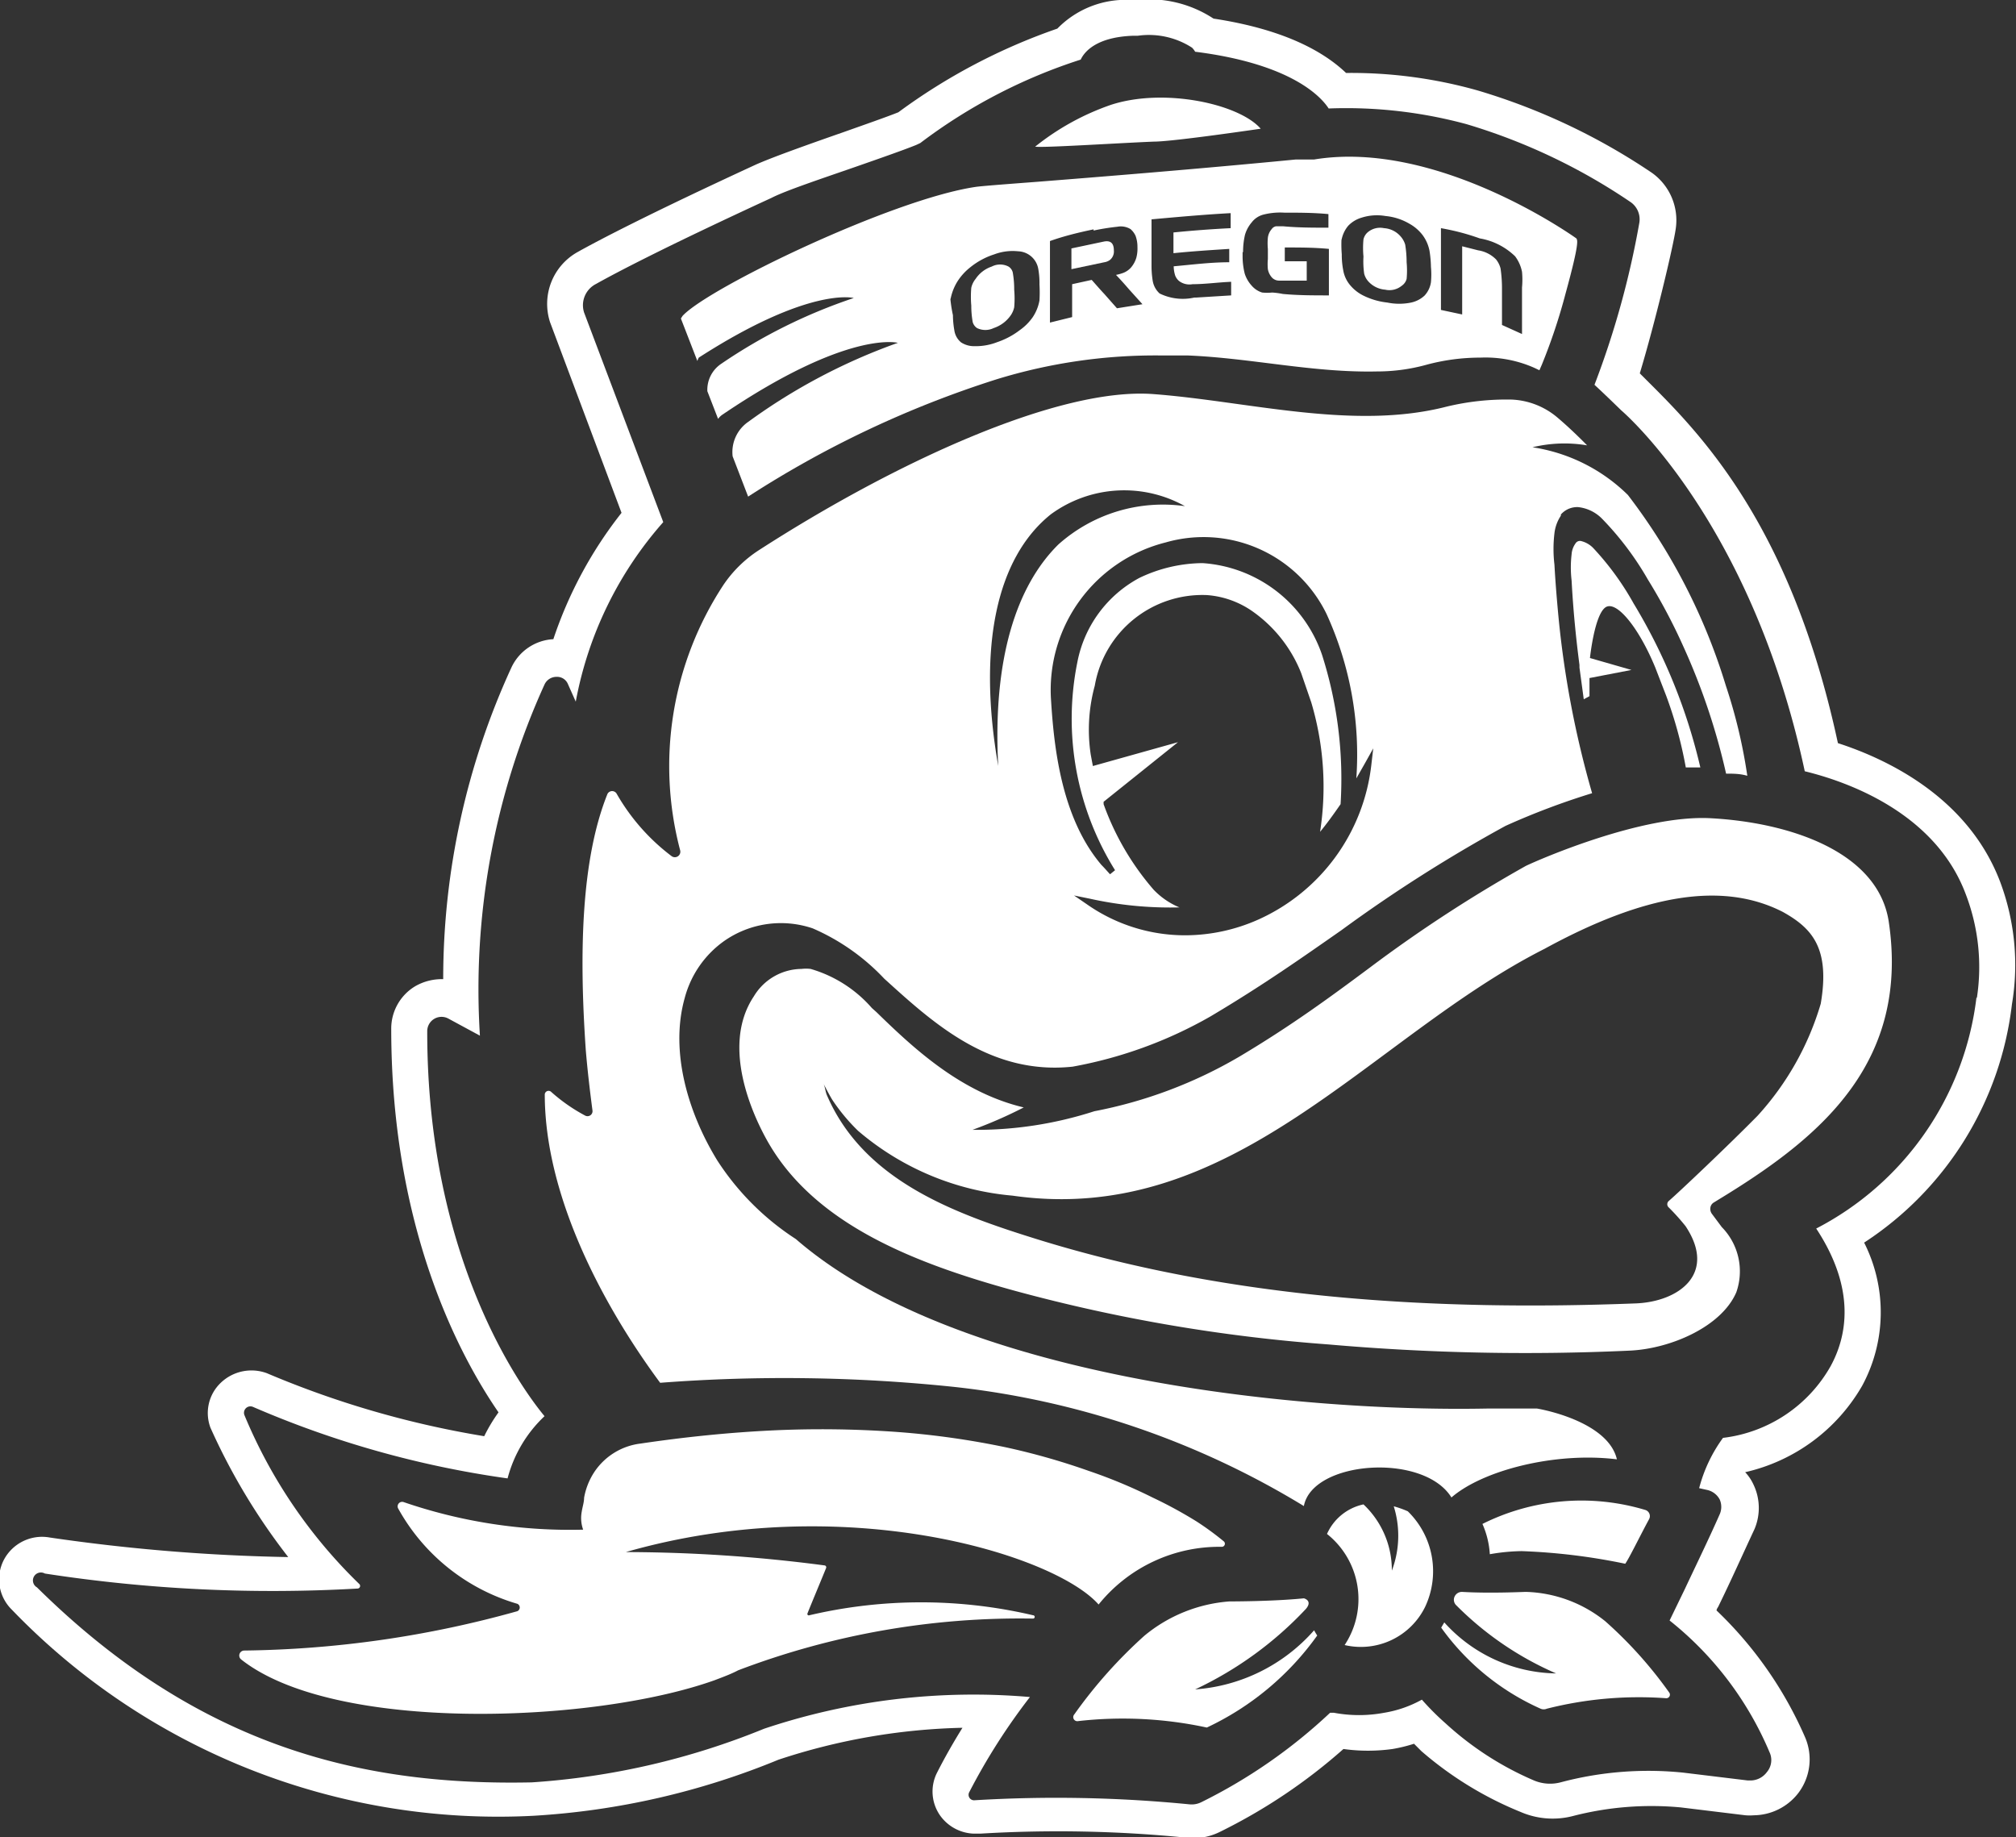 <svg xmlns="http://www.w3.org/2000/svg" viewBox="0 0 84.56 77.05"><rect x="0" y="0" width="84.56" height="77.05" fill="#333333" stroke="none"/><defs><style>.cls-1{fill:#fff;}</style></defs><g id="Layer_2" data-name="Layer 2"><g id="Layer_1-2" data-name="Layer 1"><path class="cls-1" d="M83.9,37h0c-1.33-3.52-4.68-5.14-6.81-5.83-2.07-9.64-6.2-13.39-8.31-15.51.63-2.08,1.41-5.34,1.51-6.08a2.44,2.44,0,0,0-1-2.33A26.52,26.52,0,0,0,62,3.8a19.53,19.53,0,0,0-5.54-.74C55.6,2.24,54,1.25,50.9.78A4.92,4.92,0,0,0,47.67,0h-.22a4,4,0,0,0-3.1,1.2,25,25,0,0,0-6.67,3.51h0c-.5.2-1.42.52-2.32.84-1.55.54-3,1.06-3.67,1.36-4.53,2.09-6.62,3.19-7.46,3.66a2.49,2.49,0,0,0-1.16,2.94l3,8a17.49,17.49,0,0,0-2.86,5.3A2.06,2.06,0,0,0,21.45,28a31.27,31.27,0,0,0-2.86,13.07h0a2.23,2.23,0,0,0-1.18.3,2.07,2.07,0,0,0-1,1.78c0,8.36,2.86,13.71,4.5,16.09a6.87,6.87,0,0,0-.6,1A39.81,39.81,0,0,1,11.2,57.6,1.86,1.86,0,0,0,9.26,58a1.75,1.75,0,0,0-.43,1.89,26.38,26.38,0,0,0,3.26,5.42,78.54,78.54,0,0,1-10-.82,1.81,1.81,0,0,0-1.93.94,1.78,1.78,0,0,0,.34,2.09,28.31,28.31,0,0,0,21.89,8.64,31.83,31.83,0,0,0,10.26-2.35,26.32,26.32,0,0,1,7.72-1.34c-.38.61-.74,1.24-1.07,1.89a1.75,1.75,0,0,0,.14,1.8,1.81,1.81,0,0,0,1.41.75h.27a54.38,54.38,0,0,1,8.65.17,2.47,2.47,0,0,0,1.39-.24,23.3,23.3,0,0,0,5.19-3.48,7.48,7.48,0,0,0,2.06,0,6.57,6.57,0,0,0,.9-.22l.31.31A14.9,14.9,0,0,0,63.78,76a3.38,3.38,0,0,0,2.2.17,13.16,13.16,0,0,1,4.52-.36l2.71.33a2.2,2.2,0,0,0,.36,0,2.39,2.39,0,0,0,1.85-.92,2.34,2.34,0,0,0,.29-2.36A16.39,16.39,0,0,0,72,67.55c0-.07.07-.14.1-.22l0,0c.49-1,1-2.14,1.49-3.19a2.27,2.27,0,0,0-.05-1.89,1.92,1.92,0,0,0-.34-.5l0,0a7.61,7.61,0,0,0,4.91-3.63,6.48,6.48,0,0,0,.08-6,13.85,13.85,0,0,0,6.2-10A9.92,9.92,0,0,0,83.9,37Zm-1,4.85a12.6,12.6,0,0,1-6.72,9.68c1.7,2.58,1.27,4.56.6,5.78a6,6,0,0,1-4.51,3,6.24,6.24,0,0,0-1,2.11l.36.08a.79.79,0,0,1,.5.39.77.77,0,0,1,0,.63c-.44,1-1,2.15-1.46,3.13l-.64,1.32a14,14,0,0,1,4.19,5.52.78.78,0,0,1-.11.84.86.86,0,0,1-.67.35h-.13l-2.72-.33a14.31,14.31,0,0,0-5.1.4,1.74,1.74,0,0,1-1.17-.08,13.1,13.1,0,0,1-3.68-2.38,11,11,0,0,1-1-1,4.87,4.87,0,0,1-1.58.55,5.72,5.72,0,0,1-2.11,0l-.16,0a22.24,22.24,0,0,1-5.4,3.75.91.91,0,0,1-.51.09,57,57,0,0,0-9-.17.23.23,0,0,1-.23-.33,26.05,26.05,0,0,1,2.55-4,27.62,27.62,0,0,0-11.15,1.33,31.17,31.17,0,0,1-9.75,2.25c-6.82.14-13.8-1.31-20.75-8.18A.28.28,0,0,1,1.88,66,62.61,62.61,0,0,0,15,66.63a.11.11,0,0,0,.07-.19,21.12,21.12,0,0,1-4.82-7.09.27.27,0,0,1,.36-.34,41.23,41.23,0,0,0,10.68,3,5.5,5.5,0,0,1,1.55-2.61c-.92-1.11-4.93-6.54-4.92-16.15a.6.6,0,0,1,.88-.53l1.33.72a30.88,30.88,0,0,1,2.71-14.73.55.55,0,0,1,.5-.32h0a.49.49,0,0,1,.48.3l.33.74a15.67,15.67,0,0,1,3.67-7.53l-3.32-8.79A1,1,0,0,1,25,11.91c.82-.46,2.87-1.54,7.36-3.61C32.94,8,34.44,7.5,35.88,7c1.06-.37,2.06-.72,2.55-.92L38.6,6A22.55,22.55,0,0,1,45.33,2.5c.15-.32.64-.94,2.18-1h.21A3.33,3.33,0,0,1,50,2a.86.86,0,0,1,.13.17c4.05.51,5.29,1.9,5.6,2.38a19.3,19.3,0,0,1,5.79.66A24.89,24.89,0,0,1,68.4,8.48a.88.88,0,0,1,.36.87,36.9,36.9,0,0,1-1.88,6.79c.4.37.77.73,1.12,1.07,0,0,5.45,4.6,7.7,15.14,1.73.42,5.46,1.71,6.75,5.15h0A8.54,8.54,0,0,1,82.92,41.85Z"/><path class="cls-1" d="M54.51,63.19Z"/><path class="cls-1" d="M60.88,62.81c1.31-1.14,4.35-1.92,6.94-1.6-.33-1.42-2.61-2-3.35-2.13-.92,0-1.68,0-2.09,0-8.23.16-22.37-1.35-29-7.11a11.1,11.1,0,0,1-3.29-3.29c-1.23-2-2-4.58-1.37-6.82a4.26,4.26,0,0,1,1.64-2.38,4.15,4.15,0,0,1,3.73-.54,9.06,9.06,0,0,1,3,2.11c2,1.81,4.42,4.06,7.9,3.69a18.16,18.16,0,0,0,5.77-2.1c2.21-1.31,3.88-2.49,5.5-3.62a61.86,61.86,0,0,1,6.89-4.38,31,31,0,0,1,3.63-1.37,40.77,40.77,0,0,1-1.41-7.39c-.07-.74-.13-1.47-.17-2.2a5.53,5.53,0,0,1,0-1.31,1.66,1.66,0,0,1,.27-.74l0-.05a.91.91,0,0,1,.72-.31,1.65,1.65,0,0,1,1,.48,12.7,12.7,0,0,1,1.93,2.56A23.91,23.91,0,0,1,70.6,27.1a27.46,27.46,0,0,1,1.8,5.35c.3,0,.59,0,.89.09a22,22,0,0,0-.9-3.78,25.15,25.15,0,0,0-4.11-8,7.24,7.24,0,0,0-4-2h0a5.71,5.71,0,0,1,2.29-.08c-.5-.51-.94-.91-1.26-1.18a3.17,3.17,0,0,0-1.9-.74,10.73,10.73,0,0,0-2.75.3c-3.91,1-8.31-.23-12.28-.53s-10.84,2.86-16.57,6.56a5.2,5.2,0,0,0-1.47,1.45,13.83,13.83,0,0,0-1.81,11.13.23.23,0,0,1-.36.24,8.66,8.66,0,0,1-2.3-2.61.22.22,0,0,0-.39,0c-1.11,2.76-1.19,6.69-.91,10.74.07.84.17,1.69.28,2.53a.21.21,0,0,1-.31.22,7.23,7.23,0,0,1-1.43-1,.16.16,0,0,0-.26.11c0,4.21,2.37,8.76,4.84,12.1A68.45,68.45,0,0,1,40,58.17a35.56,35.56,0,0,1,14.69,5C55.05,61.26,59.71,60.92,60.88,62.81ZM55.64,25.75a14.17,14.17,0,0,1,1.25,6.9l.37-.65.34-.61-.08.69a8.12,8.12,0,0,1-4.74,6.49,7.56,7.56,0,0,1-3.06.66,7.17,7.17,0,0,1-4.13-1.3l-.54-.37.64.13a15.58,15.58,0,0,0,3.78.37,3.19,3.19,0,0,1-1.08-.74,11.27,11.27,0,0,1-2.1-3.59l0-.1,3.12-2.5-3.57,1-.09-.48a7,7,0,0,1,.17-2.89,4.58,4.58,0,0,1,4.7-3.8,3.82,3.82,0,0,1,1.84.63,5.75,5.75,0,0,1,2.12,2.65L55,29.46a12.38,12.38,0,0,1,.37,5.43c.29-.35.57-.74.86-1.16a17.1,17.1,0,0,0-.78-6.27,5.7,5.7,0,0,0-5-3.84H50.4a6.23,6.23,0,0,0-2.61.62,5.1,5.1,0,0,0-2.6,3.53,12,12,0,0,0,1.58,8.73l-.21.17c-.12-.13-.23-.26-.36-.39-1.7-2-2-5-2.12-7h0a6.38,6.38,0,0,1,4.82-6.53A5.74,5.74,0,0,1,55.64,25.75ZM44.08,21.57a5.21,5.21,0,0,1,5.62-.34h0a6.58,6.58,0,0,0-5.31,1.61c-1.75,1.73-2.76,4.79-2.52,9.29C41,27.15,41.79,23.4,44.08,21.57Z"/><path class="cls-1" d="M71.76,34.32c-2.89-.16-7.24,1.75-7.76,2a58.85,58.85,0,0,0-6.55,4.27C55.85,41.78,54.2,43,52,44.31a19.15,19.15,0,0,1-6.1,2.3,16.09,16.09,0,0,1-5.11.78,18.33,18.33,0,0,0,2.15-.94c-2.65-.63-4.63-2.49-6.18-4l-.19-.17A5.4,5.4,0,0,0,34,40.64a1.69,1.69,0,0,0-.38,0,2.36,2.36,0,0,0-2,1.15c-1.47,2.2.12,5.31.65,6.21,2,3.39,6.13,5,10.33,6.15a69.29,69.29,0,0,0,13.11,2.24,94.69,94.69,0,0,0,12.66.26c1.7-.08,3.84-1,4.46-2.45a2.65,2.65,0,0,0-.61-2.73l-.41-.55a.35.35,0,0,1-.07-.26.3.3,0,0,1,.14-.22l.57-.35c4-2.48,7.65-5.59,6.77-11.45C78.76,35.72,75.07,34.5,71.76,34.32Zm4.61,7.78a12,12,0,0,1-2.65,4.7C72.54,48,70.43,50,70,50.37a.18.18,0,0,0,0,.28,9.35,9.35,0,0,1,.7.78c1.33,2-.29,3.17-2.09,3.24-8.32.32-17-.16-25.2-2.72-3.36-1.05-7.17-2.42-8.72-6-.07-.15-.08-.37-.16-.52s.27.53.38.7a7.93,7.93,0,0,0,1.08,1.3,11.5,11.5,0,0,0,6.48,2.72c9.29,1.33,15-6.65,22.31-10.35,4.17-2.28,7.46-2.85,10-1.55C76,38.93,76.77,39.76,76.37,42.1Z"/><path class="cls-1" d="M58.46,63.18a4.13,4.13,0,0,1-.08,2.7,3.78,3.78,0,0,0-1.19-2.78,2.17,2.17,0,0,0-1.53,1.24A3.49,3.49,0,0,1,56.4,69a3,3,0,0,0,3.38-1.61,3.51,3.51,0,0,0-.73-4A4.22,4.22,0,0,0,58.46,63.18Z"/><path class="cls-1" d="M67.33,68h0A5.55,5.55,0,0,0,64,66.77c-.08,0-1.5.07-2.68,0a.34.34,0,0,0-.33.26h0a.32.32,0,0,0,.07.28,13.44,13.44,0,0,0,4.21,2.88,6.43,6.43,0,0,1-4.69-2.14l-.13.22a10.27,10.27,0,0,0,4.17,3.4.33.33,0,0,0,.26,0,15.72,15.72,0,0,1,5-.44.15.15,0,0,0,.14-.23A17.6,17.6,0,0,0,67.33,68Z"/><path class="cls-1" d="M57.22,11.48a.77.77,0,0,0,.18.33,1.06,1.06,0,0,0,.7.34.81.81,0,0,0,.69-.16A.51.51,0,0,0,59,11.7,3.77,3.77,0,0,0,59,11a4.64,4.64,0,0,0-.06-.74.9.9,0,0,0-.18-.33,1,1,0,0,0-.71-.36.8.8,0,0,0-.69.18.55.55,0,0,0-.17.29,3.84,3.84,0,0,0,0,.72A3.6,3.6,0,0,0,57.22,11.48Z"/><path class="cls-1" d="M46.32,11a.53.53,0,0,0,.24-.1.46.46,0,0,0,.16-.4c0-.3-.14-.42-.41-.37l-1.37.29,0,.87Z"/><path class="cls-1" d="M29.31,15c4.66-3,6.5-2.5,6.5-2.5a22.5,22.5,0,0,0-5.56,2.76,1.31,1.31,0,0,0-.58,1.15l.45,1.16a.73.73,0,0,1,.2-.19c5.26-3.56,7.34-3,7.34-3a24.68,24.68,0,0,0-6.27,3.31,1.54,1.54,0,0,0-.66,1.45l.65,1.69A43.17,43.17,0,0,1,41.8,15.91a22.64,22.64,0,0,1,6.93-1l1.1,0c2.66.11,5.26.73,7.93.67a7.78,7.78,0,0,0,2.07-.28A8.65,8.65,0,0,1,62.09,15a5.06,5.06,0,0,1,2.27.43l.21.1.1-.23a24.16,24.16,0,0,0,1-3c.58-2.11.5-2.22.45-2.3l0,0,0,0s-5.79-4.17-11-3.31c-.26,0-.52,0-.77,0-4.11.4-8.36.74-10.9.94-1.46.11-2.34.18-2.53.21-3.51.52-11.22,4.24-12.29,5.41h0l-.07.11.69,1.78A.87.87,0,0,1,29.31,15ZM62.07,10a2.8,2.8,0,0,1,1.48.75,1.6,1.6,0,0,1,.29.65,3.53,3.53,0,0,1,0,.66c0,.32,0,.64,0,1s0,.64,0,.95L63,13.63c0-.26,0-.51,0-.77s0-.51,0-.76a5.83,5.83,0,0,0-.06-.84,1,1,0,0,0-.19-.38A1.34,1.34,0,0,0,62,10.5l-.67-.17c0,.48,0,.95,0,1.43s0,1,0,1.43L60.44,13c0-.57,0-1.14,0-1.71s0-1.15,0-1.72C61,9.67,61.51,9.8,62.07,10Zm-5.8.07a1.29,1.29,0,0,1,.28-.6,1.27,1.27,0,0,1,.56-.34,2.11,2.11,0,0,1,1-.07,2.43,2.43,0,0,1,1,.32,1.79,1.79,0,0,1,.56.48,1.63,1.63,0,0,1,.29.66,4.7,4.7,0,0,1,.06.67,3.51,3.51,0,0,1,0,.65,1.05,1.05,0,0,1-.27.56,1.19,1.19,0,0,1-.56.29,2.47,2.47,0,0,1-1,0,3,3,0,0,1-1-.29,1.71,1.71,0,0,1-.56-.44,1.31,1.31,0,0,1-.29-.63,3.37,3.37,0,0,1-.06-.66A5.1,5.1,0,0,1,56.27,10Zm-4.13.5a3.12,3.12,0,0,1,.08-.72,1.4,1.4,0,0,1,.28-.52A.9.9,0,0,1,53,9a2.83,2.83,0,0,1,.87-.08c.62,0,1.23,0,1.85.06v.57c-.64,0-1.27,0-1.91-.06h-.28a.28.28,0,0,0-.19.12.67.67,0,0,0-.16.36,2.51,2.51,0,0,0,0,.47c0,.08,0,.22,0,.43a2.19,2.19,0,0,0,0,.42.72.72,0,0,0,.17.35.41.41,0,0,0,.29.13h1.17c0-.27,0-.54,0-.81l-.92,0c0-.19,0-.39,0-.58.62,0,1.23,0,1.85.06,0,.15,0,.29,0,.44V11c0,.23,0,.46,0,.69s0,.47,0,.7c-.65,0-1.29,0-1.93-.06a3.3,3.3,0,0,0-.45-.06,2.12,2.12,0,0,1-.42,0,.94.94,0,0,1-.44-.29,1.36,1.36,0,0,1-.29-.5,3,3,0,0,1-.09-.72h0v-.18Zm-.52-1.58c0,.19,0,.39,0,.58q-1.2.06-2.4.18c0,.29,0,.58,0,.87.78-.08,1.56-.13,2.34-.18V11c-.78,0-1.55.1-2.33.17a1.35,1.35,0,0,0,.06.38.56.56,0,0,0,.17.24.72.72,0,0,0,.56.13c.54,0,1.08-.08,1.62-.1,0,.19,0,.38,0,.57l-1.45.09h-.09a2.21,2.21,0,0,1-1.46-.17.92.92,0,0,1-.29-.53,4,4,0,0,1-.05-.63c0-.32,0-.64,0-1s0-.64,0-.95C49.41,9.1,50.51,9,51.62,8.94Zm-5.75.68a9.48,9.48,0,0,1,1-.16.78.78,0,0,1,.55.1.83.83,0,0,1,.21.28,1.34,1.34,0,0,1,.08.48,1.47,1.47,0,0,1-.05.45,1.13,1.13,0,0,1-.22.4.84.84,0,0,1-.31.22,1.9,1.9,0,0,1-.32.09c.19.2.37.4.55.61l.56.62-1.07.17-.53-.6c-.18-.19-.35-.39-.53-.59l-.82.18c0,.23,0,.46,0,.69s0,.46,0,.69l-.93.23c0-.57,0-1.14,0-1.71s0-1.14,0-1.71C44.63,9.9,45.25,9.75,45.87,9.62Zm-6,2.88a2.17,2.17,0,0,1,.28-.73,2.38,2.38,0,0,1,.55-.61,3.08,3.08,0,0,1,1-.54,2.18,2.18,0,0,1,1-.13.89.89,0,0,1,.85.74,3.33,3.33,0,0,1,.05.65,5.7,5.7,0,0,1,0,.67,1.84,1.84,0,0,1-.28.7,2.2,2.2,0,0,1-.55.55,3.27,3.27,0,0,1-.94.5,2.48,2.48,0,0,1-.95.17,1,1,0,0,1-.57-.16.8.8,0,0,1-.28-.5,3.83,3.83,0,0,1-.06-.64A5.7,5.7,0,0,1,39.86,12.5Z"/><path class="cls-1" d="M40.8,13.51a.45.45,0,0,0,.18.25.8.8,0,0,0,.7,0,1.41,1.41,0,0,0,.69-.5.94.94,0,0,0,.17-.37,4.25,4.25,0,0,0,0-.74,4.11,4.11,0,0,0-.06-.72.4.4,0,0,0-.18-.25.76.76,0,0,0-.7,0,1.32,1.32,0,0,0-.68.52.9.9,0,0,0-.18.37,4.31,4.31,0,0,0,0,.75A3.86,3.86,0,0,0,40.8,13.51Z"/><path class="cls-1" d="M50.13,70.86a15.23,15.23,0,0,0,4.65-3.38c.29-.35-.09-.44-.09-.44-1.29.13-3,.13-3.12.13A6.32,6.32,0,0,0,48,68.61h0a19.91,19.91,0,0,0-2.94,3.3.17.17,0,0,0,.16.28,16.69,16.69,0,0,1,5.4.27,11.9,11.9,0,0,0,4.63-3.86,2.53,2.53,0,0,1-.13-.22A7.34,7.34,0,0,1,50.13,70.86Z"/><path class="cls-1" d="M62.18,63.92a3.69,3.69,0,0,1,.31,1.27h0a8.33,8.33,0,0,1,1.33-.13,25.68,25.68,0,0,1,4.35.53c.17-.24.62-1.17,1-1.87a.27.27,0,0,0-.17-.39A9.29,9.29,0,0,0,62.18,63.92Z"/><path class="cls-1" d="M46.08,67.3a6.5,6.5,0,0,1,5.17-2.42.13.13,0,0,0,.08-.23,12.11,12.11,0,0,0-1.15-.84,18.48,18.48,0,0,0-1.84-1,21.33,21.33,0,0,0-2.66-1.11,28.65,28.65,0,0,0-3.52-1,34.74,34.74,0,0,0-4.43-.63A44,44,0,0,0,32.34,60c-1.83.09-3.66.28-5.48.55a2.72,2.72,0,0,0-1.93,1.19,2.88,2.88,0,0,0-.43,1.08c0,.19-.07.39-.1.59a1.44,1.44,0,0,0,.06.75A21.48,21.48,0,0,1,16.92,63a.19.19,0,0,0-.22.27,8.4,8.4,0,0,0,5,4,.17.17,0,0,1,0,.31,44.32,44.32,0,0,1-11.45,1.65.21.21,0,0,0-.14.37c3.91,3.1,14.77,2.69,19.85.88h0c.37-.14.72-.27,1-.42a33.21,33.21,0,0,1,12.37-2.17.07.07,0,0,0,0-.14,20.56,20.56,0,0,0-9.38,0,.06.06,0,0,1-.08-.08c.15-.38.64-1.55.78-1.9a.08.08,0,0,0-.06-.11A64.39,64.39,0,0,0,26,65.1l.25,0C35.38,62.48,44.22,65.19,46.08,67.3ZM25.77,65.1Zm0,0Z"/><path class="cls-1" d="M48.4,5.94c.83,0,4.52-.55,4.48-.54-.91-1.05-4.07-1.73-6.29-1a10.61,10.61,0,0,0-3.17,1.75C43.66,6.21,46.91,6,48.4,5.94Z"/><path class="cls-1" d="M69.43,28l.46,1.19a17.7,17.7,0,0,1,.82,3l.61,0a23.56,23.56,0,0,0-2.8-6.88A11.78,11.78,0,0,0,66.84,23a1.05,1.05,0,0,0-.54-.31.22.22,0,0,0-.22.11.88.88,0,0,0-.16.45,4.71,4.71,0,0,0,0,1.1c.07,1.3.19,2.47.33,3.54V28l.18,1.33.24-.13v-.76l1.76-.34-1.74-.5s.18-1.75.63-2.11S68.73,26.3,69.43,28Z"/></g></g></svg>